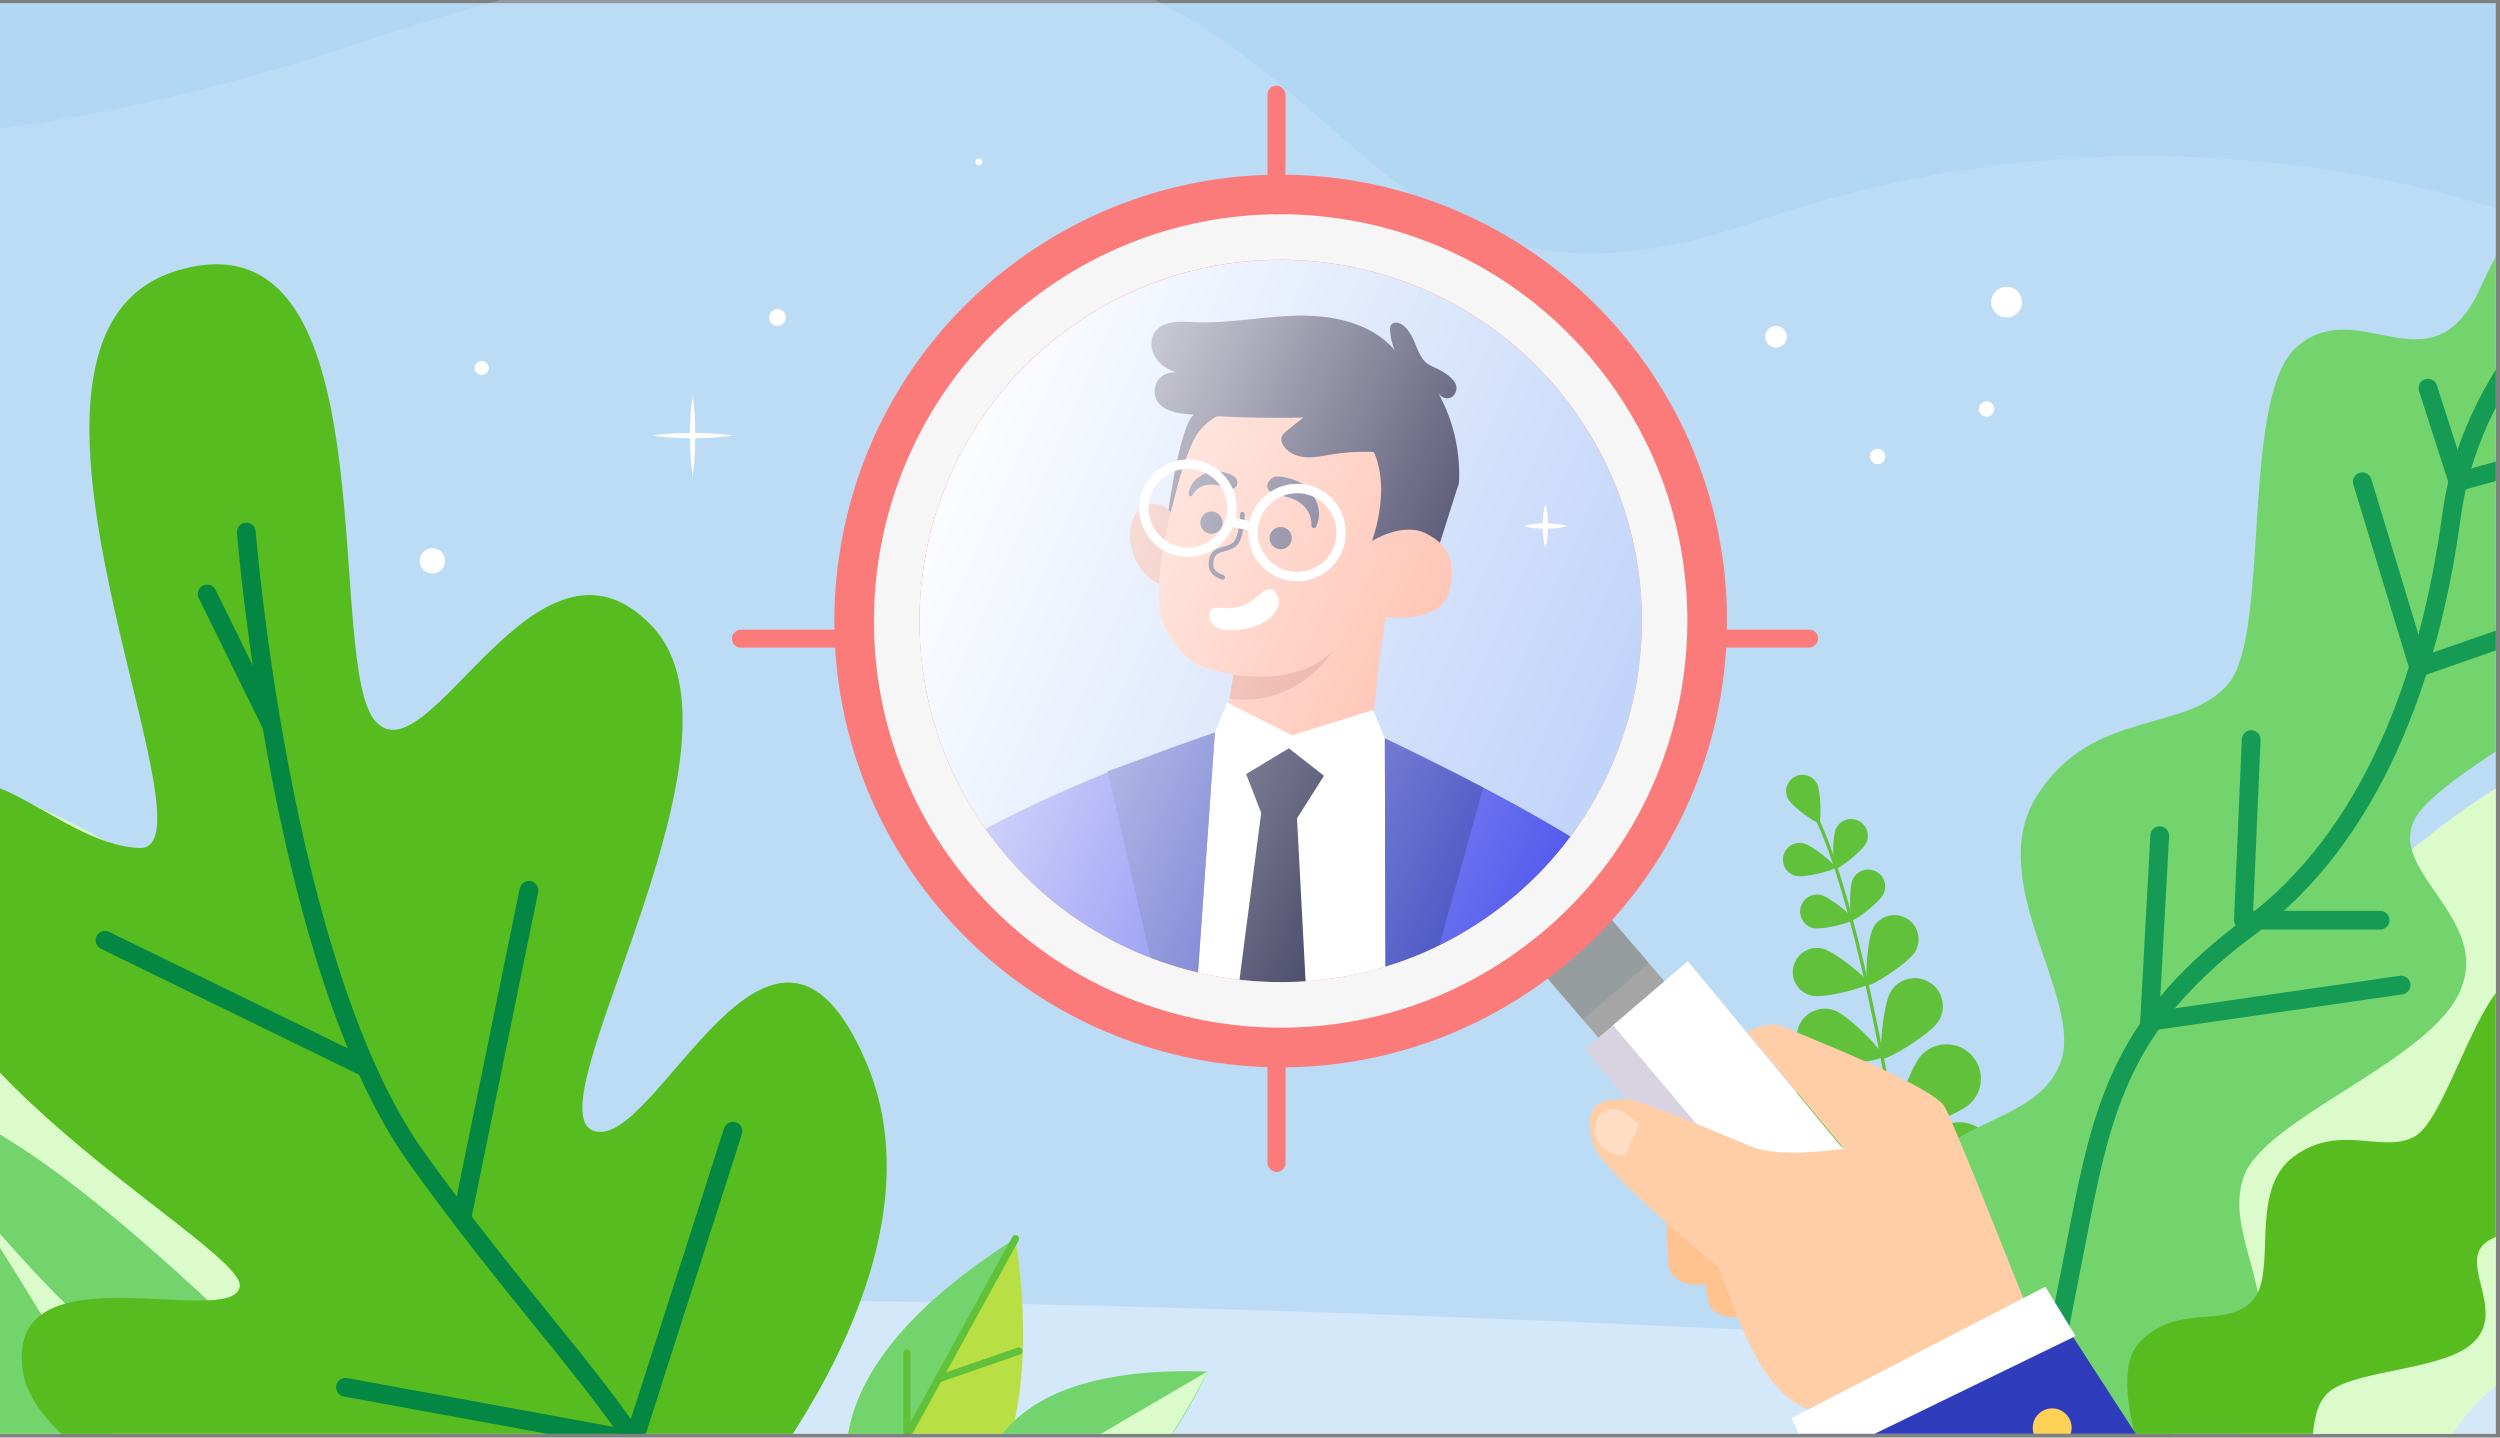 <?xml version="1.0" encoding="UTF-8"?> <svg xmlns="http://www.w3.org/2000/svg" xmlns:xlink="http://www.w3.org/1999/xlink" viewBox="0 0 400 230"><rect x="0" y="0" width="400" height="230" fill="#808080" stroke="none"/><defs><style> .cls-1 { fill: #dbfcca; } .cls-2, .cls-3 { fill: #fff; } .cls-4 { fill: #a5a5a5; } .cls-5 { fill: #8a979b; opacity: .5; } .cls-5, .cls-6 { mix-blend-mode: multiply; } .cls-7 { fill: #f6f6f6; } .cls-8, .cls-9, .cls-10, .cls-11, .cls-12, .cls-13, .cls-14 { fill: none; } .cls-8, .cls-9, .cls-10, .cls-11, .cls-14 { stroke-linecap: round; stroke-linejoin: round; } .cls-8, .cls-13 { stroke-width: 1.5px; } .cls-8, .cls-13, .cls-14 { stroke: #fff; } .cls-15 { opacity: .24; } .cls-16 { clip-path: url(#clippath-2); } .cls-17 { isolation: isolate; } .cls-18 { fill: #ffddc5; } .cls-6 { fill: #41216a; opacity: .2; } .cls-19 { fill: #2f3dbc; } .cls-20 { fill: #bdd1f9; } .cls-21 { fill: #fb7a7a; } .cls-22 { fill: #e28471; } .cls-23 { fill: #4851ec; } .cls-24 { fill: #ffc291; } .cls-9 { stroke: #038742; } .cls-9, .cls-11 { stroke-width: 3px; } .cls-25 { clip-path: url(#clippath-1); } .cls-10 { stroke: #282651; stroke-width: .75px; } .cls-26 { fill: #ffab94; } .cls-11 { stroke: #159b54; } .cls-27 { clip-path: url(#clippath); } .cls-3 { opacity: .35; } .cls-28 { fill: #ffd156; } .cls-29 { fill: #56bc20; } .cls-13, .cls-30 { stroke-miterlimit: 10; } .cls-31 { fill: #b8df43; } .cls-32 { fill: #b2d7f2; } .cls-33 { fill: url(#Degradado_sin_nombre_8); mix-blend-mode: soft-light; } .cls-34 { fill: #dde7fe; } .cls-35 { fill: #ffcea7; } .cls-36 { fill: #61c13a; } .cls-14 { stroke-width: .5px; } .cls-37 { fill: #282651; } .cls-38 { fill: #73d46d; } .cls-39, .cls-30 { fill: #060633; } .cls-30 { stroke: #61c13a; } </style><clipPath id="clippath"><rect class="cls-12" width="399.33" height="229.41"></rect></clipPath><clipPath id="clippath-1"><path class="cls-12" d="M268.82,104.28c0,14.88-5.07,28.58-13.59,39.46-7.76,9.93-18.4,17.51-30.65,21.49-.54,.18-1.08,.34-1.62,.5-2.26,.67-4.57,1.22-6.92,1.63h0c-2.67,.48-5.4,.79-8.18,.92-1.04,.05-2.08,.08-3.13,.08-2.97,0-5.89-.2-8.75-.59-1.2-.16-2.38-.36-3.56-.59h0c-1.99-.39-3.94-.87-5.86-1.43-.38-.11-.75-.23-1.13-.34-13.42-4.23-24.94-12.76-32.93-23.98h0c-7.47-10.48-11.86-23.3-11.86-37.15,0-35.4,28.69-64.09,64.09-64.09s64.09,28.69,64.09,64.09Z"></path></clipPath><linearGradient id="Degradado_sin_nombre_8" data-name="Degradado sin nombre 8" x1="-134.81" y1="-1480.44" x2="-158.08" y2="-1353.52" gradientTransform="translate(1617.22 285.18) rotate(-76.6)" gradientUnits="userSpaceOnUse"><stop offset="0" stop-color="#fff"></stop><stop offset="1" stop-color="#fff" stop-opacity="0"></stop></linearGradient><clipPath id="clippath-2"><rect class="cls-12" y="-573.62" width="1920" height="480.57"></rect></clipPath></defs><g class="cls-17"><g id="_Слой_1" data-name="Слой 1"><g class="cls-27"><g><rect class="cls-32" x="-395.08" y=".5" width="944.31" height="236.08"></rect><g class="cls-15"><path class="cls-34" d="M-216.64,306.97s-56.55-70.67-.06-125.04c78.63-75.68-8.64-106.01,57.19-151.63C-96.1-13.64-71.86,49.92,57.87,6.76c173.43-57.69,135.4,59.03,223.18,28.66,95.63-33.08,196.58,17.63,205.82,78.96,13.17,87.45,93.04,67.55,26.66,192.59H-216.64Z"></path></g><path class="cls-3" d="M98.76,207.86c141.66-.12,475.64,15.52,493.65,48.74s-462.35,29.4-503.41,29.56-518.26,14.69-517.64-29.26S-48.38,207.99,98.76,207.86Z"></path><path class="cls-1" d="M71.22,238.88s-.54-78.29-60.1-107.37c-59.56-29.08-68.99-14.55-101.61-20.11,0,0-5.06,68.17,30.3,89.84,35.36,21.68,44.48,30.61,131.41,37.64Z"></path><path class="cls-1" d="M358.94,236.77s-15.05-67.39,28.26-101.93c17.49-13.95,27.42-17.31,32.18-7.71,4.76,9.6-12.25,24.61-12.25,24.61,0,0,11.25-18.22,25.31-6.37,0,0,29.98-39.55,59.65-22.96,29.67,16.58-16.99,36.34-16.99,36.34,0,0-3.71,6.56,6.35,7.5,10.06,.94,10.38,8.64,9.21,12.27-1.17,3.63-21.17-2.44-25.17,4.84-4,7.29,3.22,2.73,7.44,12.74,4.22,10.01-6.57,17.72-15.92,14.18-9.35-3.54-58.3-4.9-69.2,28.39l-28.86-1.89Z"></path><g><path class="cls-36" d="M307.36,207.48s.04,0,.05,0c.15-.02,.25-.16,.23-.3-5.33-38.11-11.33-65.37-16.89-76.74-.12-.25-.21-.43-.24-.52-.05-.14-.2-.21-.34-.17-.14,.05-.21,.2-.17,.34,.04,.12,.13,.3,.27,.59,5.53,11.32,11.51,38.52,16.84,76.58,.02,.13,.12,.22,.25,.23Z"></path><path class="cls-36" d="M286.07,127.8c.67,1.28,4.6,4.06,4.97,3.86,.37-.19,.35-5-.32-6.28-.67-1.28-2.25-1.78-3.53-1.11-1.28,.67-1.78,2.25-1.11,3.53Z"></path><path class="cls-36" d="M293.75,132.57c-.64,1.34-.48,6.25-.1,6.44,.38,.18,4.3-2.79,4.94-4.13,.64-1.34,.07-2.94-1.27-3.57-1.34-.64-2.93-.07-3.57,1.27Z"></path><path class="cls-36" d="M287.38,140.15c1.44,.32,6.2-.94,6.29-1.35,.09-.41-3.69-3.56-5.14-3.88-1.44-.32-2.88,.59-3.2,2.04-.32,1.45,.59,2.88,2.04,3.2Z"></path><path class="cls-36" d="M302.53,158.64c-1.3,2.11-1.93,10.35-1.33,10.72,.6,.37,7.68-3.88,8.99-6,1.3-2.11,.65-4.89-1.47-6.19-2.11-1.3-4.89-.65-6.19,1.47Z"></path><path class="cls-36" d="M290.54,170.14c2.35,.79,10.52-.45,10.75-1.12,.23-.67-5.52-6.61-7.87-7.4-2.35-.79-4.91,.47-5.7,2.82-.79,2.35,.47,4.91,2.82,5.7Z"></path><path class="cls-36" d="M307.51,168.74c-2.13,2.17-5.1,11.83-4.48,12.44,.62,.61,10.22-2.57,12.34-4.74,2.13-2.17,2.09-5.66-.08-7.78-2.17-2.13-5.66-2.09-7.78,.08Z"></path><path class="cls-36" d="M290.6,183.59c2.96,.67,12.75-1.87,12.94-2.71,.19-.85-7.55-7.35-10.51-8.02-2.96-.67-5.91,1.19-6.58,4.15-.67,2.96,1.19,5.91,4.15,6.58Z"></path><path class="cls-36" d="M309.63,181.22c-2.13,2.17-5.1,11.83-4.48,12.44,.62,.61,10.22-2.57,12.34-4.74,2.13-2.17,2.09-5.66-.08-7.78-2.17-2.13-5.66-2.09-7.78,.08Z"></path><path class="cls-36" d="M292.72,196.08c2.96,.67,12.75-1.87,12.94-2.71,.19-.85-7.55-7.35-10.51-8.02-2.96-.67-5.91,1.19-6.58,4.15-.67,2.96,1.19,5.91,4.15,6.58Z"></path><path class="cls-36" d="M315.98,197.48c-2.79,1.2-9.22,9-8.88,9.8,.34,.8,10.42,1.52,13.22,.32,2.79-1.2,4.09-4.43,2.89-7.23-1.2-2.79-4.43-4.09-7.23-2.89Z"></path><path class="cls-36" d="M294.4,208.37c2.86,1.04,12.88-.26,13.18-1.07,.3-.82-6.57-8.24-9.42-9.27s-6.01,.44-7.05,3.3c-1.04,2.86,.44,6.01,3.3,7.05Z"></path><path class="cls-36" d="M296.45,140.68c-.65,1.36-.49,6.35-.1,6.54,.39,.18,4.37-2.84,5.02-4.2,.65-1.36,.07-2.98-1.29-3.63-1.36-.65-2.98-.07-3.63,1.29Z"></path><path class="cls-36" d="M290.16,148.5c1.47,.32,6.3-.95,6.39-1.37,.09-.42-3.75-3.62-5.22-3.94-1.47-.32-2.92,.6-3.25,2.07-.32,1.47,.6,2.92,2.07,3.25Z"></path><path class="cls-36" d="M299.77,148.34c-1.07,1.85-1.43,8.94-.91,9.25,.53,.31,6.52-3.51,7.59-5.36,1.07-1.85,.45-4.21-1.4-5.29-1.85-1.07-4.21-.45-5.29,1.4Z"></path><path class="cls-36" d="M289.88,159.31c2.09,.46,8.95-1.36,9.08-1.95,.13-.6-5.33-5.14-7.41-5.6-2.09-.46-4.15,.86-4.61,2.94-.46,2.09,.86,4.15,2.94,4.61Z"></path></g><path class="cls-38" d="M327.82,237.57c9.83-2.51,27.18-9.85,32.48-20.19,4.9-9.55-4.59-20.02-1.29-29.14,3.29-9.13,28.4-17.97,34.16-28.76,6.84-12.8-13.59-20.78-5.73-29.97,7.86-9.19,36.83-21.58,38.2-31.86,1.38-10.28-10.64-8.86-2.26-28.49,7.1-16.62,16.66-38.44,4.77-46.1-12.67-8.16-25.15,9.45-31.24,22.89-7.84,17.31-19.32,.86-29.39,9.51-9.1,7.83-4.2,45.61-10.89,53.82-6.69,8.21-21.64,3.89-30.63,17.89-8.99,14,7.87,32.93,3.54,43.22-4.34,10.29-19.88,7.94-26.11,22.55-6.22,14.61,24.39,44.62,24.39,44.62Z"></path><path class="cls-29" d="M346.23,242.68c5.59,.63,16.04,.23,20.82-4.09,4.42-3.99,1.56-11.29,5.06-15.37s18.27-3.74,23.38-8.2c6.07-5.3-2.96-13.45,2.92-16.67,5.88-3.22,23.35-3.95,26.09-9.02,2.74-5.06-3.78-6.69,4.43-15.22,6.95-7.22,16.21-16.67,11.54-22.98-4.97-6.73-14.91-.04-20.71,5.73-7.47,7.44-10.19-3.36-17.12-.84-6.26,2.27-11.15,22.84-16.24,25.78-5.09,2.94-11.99-2.24-19.41,3.26-7.42,5.5-2.39,18.63-6.67,23.12-4.27,4.48-11.88,.21-17.98,6.57-6.1,6.36,3.88,27.95,3.88,27.95Z"></path><path class="cls-38" d="M25.3,243.05S-2.16,191.05-25.92,163.61c-23.76-27.44-42.16-32.88-42.16-32.88,0,0,11.45,12.03,21.62,29.65,10.17,17.62,17.23,37.43,29.86,53.76,19.11,24.71,41.9,28.91,41.9,28.91Z"></path><path class="cls-38" d="M52.3,226.8s-27.97-29.5-48.93-43.17c-20.96-13.67-34.28-13.57-34.28-13.57,0,0,9.88,5.78,19.94,15.6,10.06,9.82,18.43,21.76,29.9,30.2,17.35,12.78,33.38,10.94,33.38,10.94Z"></path><path class="cls-29" d="M-13.24,131.66c-15.73,33.09,53.25,67.49,51.59,74.3-1.66,6.81-37.92-6.78-34.67,13.55,3.01,18.84,59.63,39.65,106.65,30.4,1.36-.27,43.4-44.46,28.26-79.95-15.14-35.49-33.74,14.76-43.69,10.94-9.95-3.82,27.21-62.04,9.42-80.72-18.43-19.35-35.68,24.71-44.23,15.24-8.1-8.97,1.84-75.07-26.66-73.09-1.03,.07-2.11,.23-3.25,.49h-.01s0,0,0,0c-.6,.14-1.22,.3-1.85,.49-34.77,10.49,7.86,92.96-6.05,92.37-13.91-.59-27.54-20.79-35.51-4.02Z"></path><path class="cls-11" d="M417.56,41.34s-21.82,15.26-25.32,41.22c-3.5,25.96-12.93,51.37-32.32,65.74-19.39,14.37-23.22,27.41-26.98,46.65l-3.76,19.24"></path><g><path class="cls-20" d="M268.82,104.28c0,14.88-5.07,28.58-13.59,39.46-7.76,9.93-18.4,17.51-30.65,21.49-.54,.18-1.08,.34-1.62,.5-2.26,.67-4.57,1.22-6.92,1.63h0c-2.67,.48-5.4,.79-8.18,.92-1.04,.05-2.08,.08-3.13,.08-2.97,0-5.89-.2-8.75-.59-1.2-.16-2.38-.36-3.56-.59h0c-1.99-.39-3.94-.87-5.86-1.43-.38-.11-.75-.23-1.13-.34-13.42-4.23-24.94-12.76-32.93-23.98h0c-7.47-10.48-11.86-23.3-11.86-37.15,0-35.4,28.69-64.09,64.09-64.09s64.09,28.69,64.09,64.09Z"></path><g class="cls-25"><g><line class="cls-14" x1="220.12" y1="85.88" x2="214.86" y2="86.31"></line><polygon class="cls-39" points="233.21 77.95 230.39 86.86 219.1 87.33 218.46 68.26 233.21 77.95"></polygon><g><path class="cls-39" d="M195.6,67.28s-4.91,2.48-9.04,17.37c0,0,1.91-16.6,4.59-18.43,2.68-1.83,4.46,1.06,4.46,1.06Z"></path><path class="cls-22" d="M187.73,82.43s-1.82-2.83-4.62-1.4c-4,2.05-2.65,10.54,2.71,12.52l1.91-11.12Z"></path><path class="cls-26" d="M191.93,68.94s-1.62,1.52-3.65,9.27-4.41,18.2-1.5,22.93c2.73,4.44,4.34,5.75,10.58,6.77,0,0-1.93,11.97-2.84,16.02-1.07,4.81,.45,13.9,12.62,12.96,12.17-.94,13.21-9.57,12.62-16.22-.59-6.65,1.98-21.94,1.98-21.94,0,0,8.97,1.21,10.19-4.25,1-4.5-.09-7.33-3.84-9.16s-8.58,1.25-8.58,1.25c0,0,6.59-17.11-8.18-20.9s-19.41,3.28-19.41,3.28Z"></path><path class="cls-37" d="M203.17,85.71c-.21,.96,.39,1.91,1.35,2.12s1.91-.39,2.12-1.35-.39-1.91-1.35-2.12c-.96-.21-1.91,.39-2.12,1.35Z"></path><circle class="cls-37" cx="193.83" cy="83.62" r="1.78"></circle><path class="cls-37" d="M209.82,83.96s.37-3.83-4.96-4.68c-3.26-.52-2.01-2.69-.94-2.98,.95-.26,4.04,.38,5.37,1.9,2.66,3.04,1.57,5.42,1.34,5.95-.29,.69-.88,.22-.81-.18Z"></path><path class="cls-37" d="M190.8,79.19s1.21-2.68,5.07-1.22c2.36,.89,2.36-1.02,1.76-1.62-.53-.53-2.83-1.29-4.29-.78-2.92,1.01-3.1,3-3.15,3.44-.07,.57,.5,.48,.61,.19Z"></path><path class="cls-2" d="M195.92,100.79c.3,.02,.9,.02,1.2,.02,1.7,0,3.22-.29,4.96-1.21l.11-.06c.84-.44,1.56-1.09,2.03-1.91,.32-.56,.5-1.15,.38-1.65h0c-.25-.99-.92-2.55-2.81-1.09l-.8,.71c-.17,.16-.36,.3-.56,.43-1.39,.93-2.32,1.24-4.04,1.27-.13,0-.26,0-.38,0l-1.34-.08c-1.18,.02-1.46,1.17-1.06,2.04,.46,1,1.67,1.49,2.31,1.53Z"></path><path class="cls-10" d="M198.78,82.28s-.03,4.12-1.46,4.99-3.13,.41-3.5,2.31c-.37,1.89,.8,2.38,1.8,2.8"></path><circle class="cls-13" cx="190.07" cy="81.31" r="7.05"></circle><circle class="cls-13" cx="207.53" cy="85.21" r="7.05"></circle><line class="cls-8" x1="200.16" y1="84.19" x2="196.82" y2="83.45"></line><path class="cls-39" d="M224.89,52.39c-.62-.64-1.76-1.15-2.29-.43-.21,.29-.21,.68-.19,1.03,.08,1.04,.32,2.06,.73,3.02-3.64-4.27-9.72-5.6-15.33-5.51-5.61,.08-11.19,1.31-16.8,1.04-2.22-.11-4.89-.27-6.2,1.54-.91,1.26-.7,3.1,.21,4.35,.91,1.26,2.39,2,3.9,2.37-1.16-.49-2.61-.16-3.44,.78-.83,.94-.99,2.42-.36,3.51,.96,1.67,3.16,2.04,5.08,2.19,6.1,.5,12.22,.67,18.33,.52-.89,.72-1.78,1.44-2.67,2.15-.3,.24-.62,.51-.76,.87-.2,.5-.02,1.07,.27,1.52,.75,1.16,2.19,1.73,3.57,1.82,1.38,.09,2.75-.22,4.12-.45,2-.33,4.02-.47,6.04-.42,.42,.01,.85,.03,1.23,.21,.51,.24,.85,.73,1.21,1.16,2.15,2.59,5.56,3.69,8.78,4.67,1,.3,2.32,.5,2.88-.39,.22-.34,.24-.77,.26-1.17,.16-4.85-1.02-9.73-3.38-13.97,.6,1.09,2.09,1.36,2.76,.09,.85-1.61-1.17-2.94-2.31-3.6-1.04-.61-2.03-.73-2.81-1.75-1.22-1.59-1.34-3.61-2.84-5.15Z"></path><path class="cls-2" d="M221.78,187.57c3.24-.46,6.42-1.1,9.53-1.91,.75-.2,1.49-.4,2.23-.61l-.47-7.88h0s-.98-16.41-.98-16.41l-.78-13.13h0s-.13-2.16-.13-2.16l-9.61-27.33-1.71-.06-13.12-.44-10.9-.37-1.47-.05-9.99,37.43-.92,3.45-1.16,4.35-.73,21.56c2.59,.86,5.24,1.6,7.94,2.23h0c1.59,.37,3.21,.69,4.83,.97,3.89,.67,7.87,1.07,11.92,1.21,1.44,.05,2.86,.06,4.28,.04,3.8-.05,7.54-.35,11.21-.87h0Z"></path><path class="cls-23" d="M276.4,157.09c-11.06,13.2-25.93,23.07-42.85,27.95-.74,.22-1.49,.42-2.23,.61-3.12,.81-6.3,1.45-9.53,1.91l-.21-69.43,.06,.03,.11,.05,.06,.03c1.29,.6,7.72,3.64,15.52,7.76,12.25,6.47,27.89,15.64,32.38,22.31,2.9,4.31,4.49,5.22,6.69,8.77Z"></path><path class="cls-23" d="M194.38,117.22l-4.86,69.01c-2.7-.62-5.35-1.36-7.94-2.23-.51-.17-1.02-.34-1.52-.52-18.14-6.4-33.48-18.58-43.88-34.27h0c6.24-9.96,26.02-19.5,40.8-25.54,8.12-3.31,14.73-5.56,16.76-6.24l.18-.06,.16-.05,.17-.05,.14-.05Z"></path><path class="cls-39" d="M194.36,187.2l7.43-57.15-2.41-6.2-.8-2.06,.39-.13,9.1-3.04,4.51,4.34-.35,.55-.39,.61-4.32,6.81,3.03,57.51c-1.42,.02-2.85,.01-4.28-.04-4.05-.14-8.03-.55-11.92-1.21Z"></path><polygon class="cls-2" points="221.58 118.14 219.69 113.6 206.75 117.64 196.34 112.42 194.38 117.22 196.35 125.67 206.22 119.73 215.4 126.9 221.58 118.14"></polygon><path class="cls-19" d="M221.78,187.57c3.24-.46,6.42-1.1,9.53-1.91l1.76-8.5h0s3.02-14.57,3.02-14.57l-4-1.83-3.94-1.8,3.15-11.32h0s6.02-21.61,6.02-21.61l-15.52-7.76-.06-.03-.11-.05-.06-.03,.2,69.44h0Z"></path><path class="cls-19" d="M194.38,117.22l-4.86,69.01h0c-2.7-.62-5.35-1.36-7.94-2.23-.51-.17-1.02-.34-1.52-.52l-3.16-22.89,6.57-2.49,1.6-.6-.68-2.84-6.96-30.39-.21-.86,16.52-5.98,.18-.06,.16-.05,.17-.05,.14-.05Z"></path><path class="cls-22" d="M197.36,107.91s9.98,2.02,15.77-3.63c0,0-5.4,8.93-16.41,7.53l.64-3.91Z"></path></g></g></g></g><g><g><rect class="cls-4" x="262.97" y="143.51" width="13.89" height="56.72" transform="translate(-46.89 216.94) rotate(-40.58)"></rect><rect class="cls-5" x="248.05" y="149.03" width="13.89" height="10.87" transform="translate(-39.15 203.05) rotate(-40.58)"></rect><path class="cls-2" d="M309.36,204.2c.34,3.41-.93,6.92-3.73,9.32-4.55,3.89-11.39,3.36-15.28-1.18l-36.76-44.45,4.51-3.86,11.95-10.23,36.75,44.45c1.49,1.75,2.34,3.83,2.55,5.96Z"></path><path class="cls-6" d="M309.36,204.2c.34,3.41-.93,6.92-3.73,9.32-4.55,3.89-11.39,3.36-15.28-1.18l-36.76-44.45,4.51-3.86c8.12,9.55,33.15,39.44,35.95,42.46,4.7,5.05,12.35,3.7,15.3-2.28Z"></path><path class="cls-33" d="M169.11,48.78c-27.94,19.77-34.56,58.44-14.79,86.38,19.77,27.94,58.44,34.56,86.38,14.79,27.94-19.77,34.56-58.44,14.79-86.38-19.77-27.94-58.44-34.56-86.38-14.79Z"></path><path class="cls-21" d="M163.66,41.07c-32.19,22.78-39.82,67.35-17.04,99.54,22.78,32.19,67.35,39.82,99.54,17.04,32.19-22.78,39.82-67.35,17.04-99.54-22.78-32.19-67.35-39.82-99.54-17.04Zm74.63,105.46c-26.05,18.43-62.11,12.26-80.55-13.79-18.43-26.05-12.26-62.11,13.79-80.55,26.05-18.43,62.11-12.26,80.55,13.79,18.43,26.05,12.26,62.11-13.79,80.55Z"></path><path class="cls-7" d="M167.32,46.24c-29.33,20.76-36.29,61.37-15.53,90.7,20.76,29.33,61.37,36.29,90.7,15.53,29.33-20.76,36.29-61.37,15.53-90.7-20.76-29.33-61.37-36.29-90.7-15.53Zm70.97,100.28c-26.05,18.43-62.11,12.26-80.55-13.79-18.43-26.05-12.26-62.11,13.79-80.55,26.05-18.43,62.11-12.26,80.55,13.79,18.43,26.05,12.26,62.11-13.79,80.55Z"></path><path class="cls-24" d="M266.78,192.5s-.24,7.72,.3,10.46c.55,2.74,8.34,5.4,9.36-3.21"></path><path class="cls-24" d="M271.36,198.73s1.75,7.84,2.08,9.88c.32,2.04,7.33,4.31,8.42-2.01"></path><path class="cls-35" d="M254.95,183.22c1.24,3.94,18.11,18.06,20.02,19.56,2.27,5.55,5.67,17.84,12.69,21.9,7.02,4.06,14.67,2.13,14.67,2.13l22.29-16.85s-11.63-29.39-13.43-32.81c-1.8-3.42-23.29-11.69-25.77-12.85s-5.88,.87-5.88,.87l15.49,18.62s-10,1.57-14.64-.28c-4.64-1.86-17.41-7.45-20.5-7.63-4.99-.29-6.6,2.1-4.95,7.33Z"></path><path class="cls-18" d="M262.22,180.05l-2.11,4.84s-3.24,.06-4.5-2.26c-1.26-2.32,.11-5.21,2.33-5.16,2.21,.05,4.27,2.58,4.27,2.58Z"></path></g><polygon class="cls-19" points="351.69 244.79 295.06 244.8 290.4 234.65 287.19 227.67 327.75 207.84 332.58 215.29 351.69 244.79"></polygon><polygon class="cls-2" points="332.09 213.77 289.91 234.28 286.69 226.88 327.26 205.87 332.09 213.77"></polygon><path class="cls-28" d="M331.46,228.45c0,1.72-1.39,3.11-3.11,3.11s-3.11-1.39-3.11-3.11,1.39-3.11,3.11-3.11,3.11,1.39,3.11,3.11Z"></path></g><g><path class="cls-31" d="M139.74,246.13s-19.16-21.4,22.71-47.87c0,0,9.27,50.17-22.71,47.87Z"></path><path class="cls-38" d="M162.48,198.17l-24.66,44.89c-3.54-6.77-7.91-24.29,24.66-44.89Z"></path><path class="cls-30" d="M138.88,241.24s-.04,0-.06,0c-.04-.02-.05-.07-.03-.11l23.62-42.99s.07-.05,.11-.03c.04,.02,.05,.07,.03,.11l-23.62,42.99s-.03,.04-.06,.04Z"></path><path class="cls-30" d="M150.17,220.7s-.08-.01-.1-.05c-.02-.04,0-.09,.05-.11l12.88-4.46s.09,0,.11,.05c.02,.04,0,.09-.05,.11l-12.88,4.46s0,0-.01,0Z"></path><path class="cls-30" d="M145.11,229.91s-.01,0-.02,0c-.05,0-.08-.04-.08-.08v-13.38s.05-.08,.09-.08c.05,0,.08,.04,.08,.08v13.38s-.04,.07-.07,.08Z"></path></g><g><path class="cls-38" d="M156.89,240.69s-3-22.6,36.29-21.24c0,0-16.35,37.03-36.29,21.24Z"></path><path class="cls-1" d="M193.17,219.45l-36.29,21.24s16.67,17.97,36.29-21.24Z"></path></g><rect class="cls-21" x="202.8" y="13.71" width="2.88" height="20.57" rx="1.44" ry="1.44"></rect><rect class="cls-21" x="202.8" y="166.95" width="2.88" height="20.57" rx="1.44" ry="1.44"></rect><rect class="cls-21" x="125.95" y="91.89" width="2.88" height="20.57" rx="1.44" ry="1.44" transform="translate(25.21 229.57) rotate(-90)"></rect><rect class="cls-21" x="279.19" y="91.89" width="2.88" height="20.57" rx="1.44" ry="1.44" transform="translate(178.45 382.81) rotate(-90)"></rect><g><path class="cls-2" d="M78.2,58.87c0,.62-.5,1.12-1.12,1.12s-1.12-.5-1.12-1.12,.5-1.12,1.12-1.12,1.12,.5,1.12,1.12Z"></path><path class="cls-2" d="M71.21,89.74c0,1.12-.91,2.03-2.03,2.03s-2.03-.91-2.03-2.03,.91-2.03,2.03-2.03,2.03,.91,2.03,2.03Z"></path><path class="cls-2" d="M157.19,25.91c0,.31-.25,.56-.56,.56s-.56-.25-.56-.56,.25-.56,.56-.56,.56,.25,.56,.56Z"></path><circle class="cls-2" cx="124.4" cy="50.8" r="1.34"></circle><path class="cls-2" d="M301.65,73.04c0,.68-.55,1.23-1.23,1.23s-1.23-.55-1.23-1.23,.55-1.23,1.23-1.23,1.23,.55,1.23,1.23Z"></path><path class="cls-2" d="M323.51,48.34c0,1.36-1.1,2.46-2.46,2.46s-2.46-1.1-2.46-2.46,1.1-2.46,2.46-2.46,2.46,1.1,2.46,2.46Z"></path><path class="cls-2" d="M285.89,53.87c0,.96-.77,1.73-1.73,1.73s-1.73-.77-1.73-1.73,.77-1.73,1.73-1.73,1.73,.77,1.73,1.73Z"></path><circle class="cls-2" cx="317.85" cy="65.44" r="1.23"></circle><g><path class="cls-2" d="M247.26,80.63c.34,1.18,.42,2.36,.43,3.54-.01,1.18-.09,2.36-.43,3.54-.34-1.18-.42-2.36-.43-3.54,.01-1.18,.09-2.36,.43-3.54Z"></path><path class="cls-2" d="M250.81,84.17c-1.18,.34-2.36,.42-3.54,.43-1.18-.01-2.36-.09-3.54-.43,1.18-.34,2.36-.42,3.54-.43,1.18,.01,2.36,.09,3.54,.43Z"></path></g><g><path class="cls-2" d="M110.82,63.18c.34,2.17,.42,4.34,.43,6.5-.01,2.17-.09,4.34-.43,6.5-.34-2.17-.42-4.34-.43-6.5,.01-2.17,.09-4.34,.43-6.5Z"></path><path class="cls-2" d="M117.33,69.69c-2.17,.34-4.34,.42-6.5,.43-2.17-.01-4.34-.09-6.5-.43,2.17-.34,4.34-.42,6.5-.43,2.17,.01,4.34,.09,6.5,.43Z"></path></g></g><path class="cls-9" d="M39.41,85.13s5.54,69.68,27.13,99.94c21.59,30.26,38.76,44.56,43.74,63.99"></path><line class="cls-9" x1="16.8" y1="150.45" x2="58.62" y2="170.86"></line><line class="cls-9" x1="84.63" y1="142.46" x2="73.87" y2="195"></line><line class="cls-9" x1="33.14" y1="95.03" x2="43.48" y2="116.06"></line><polyline class="cls-9" points="117.28 180.99 101.43 230.42 55.28 221.97"></polyline><polyline class="cls-11" points="345.56 133.71 343.93 163.43 384.17 157.61"></polyline><polyline class="cls-11" points="377.97 77.08 386.99 106.79 410.56 98.56"></polyline><polyline class="cls-11" points="360.19 118.34 358.94 147.23 380.82 147.23"></polyline><polyline class="cls-11" points="388.47 62.11 393.29 77.08 415.14 71.03"></polyline></g></g><g class="cls-16"><g><g class="cls-15"><path class="cls-34" d="M365.08,49.79s-114.98-143.69-.13-254.24c159.87-153.88-17.57-215.54,116.29-308.3,128.91-89.33,178.21,39.9,441.98-47.85,352.62-117.31,275.31,120.01,453.79,58.27,194.43-67.26,399.7,35.85,418.48,160.54,26.77,177.8,189.18,137.34,54.2,391.58H365.08Z"></path></g><path class="cls-3" d="M1006.36-151.71c288.03-.25,967.08,31.55,1003.7,99.11C2046.68,14.95,1070,7.17,986.51,7.49,903.02,7.8-67.23,37.36-65.97-52.01c1.26-89.37,773.17-99.44,1072.33-99.7Z"></path></g></g></g></g></svg> 